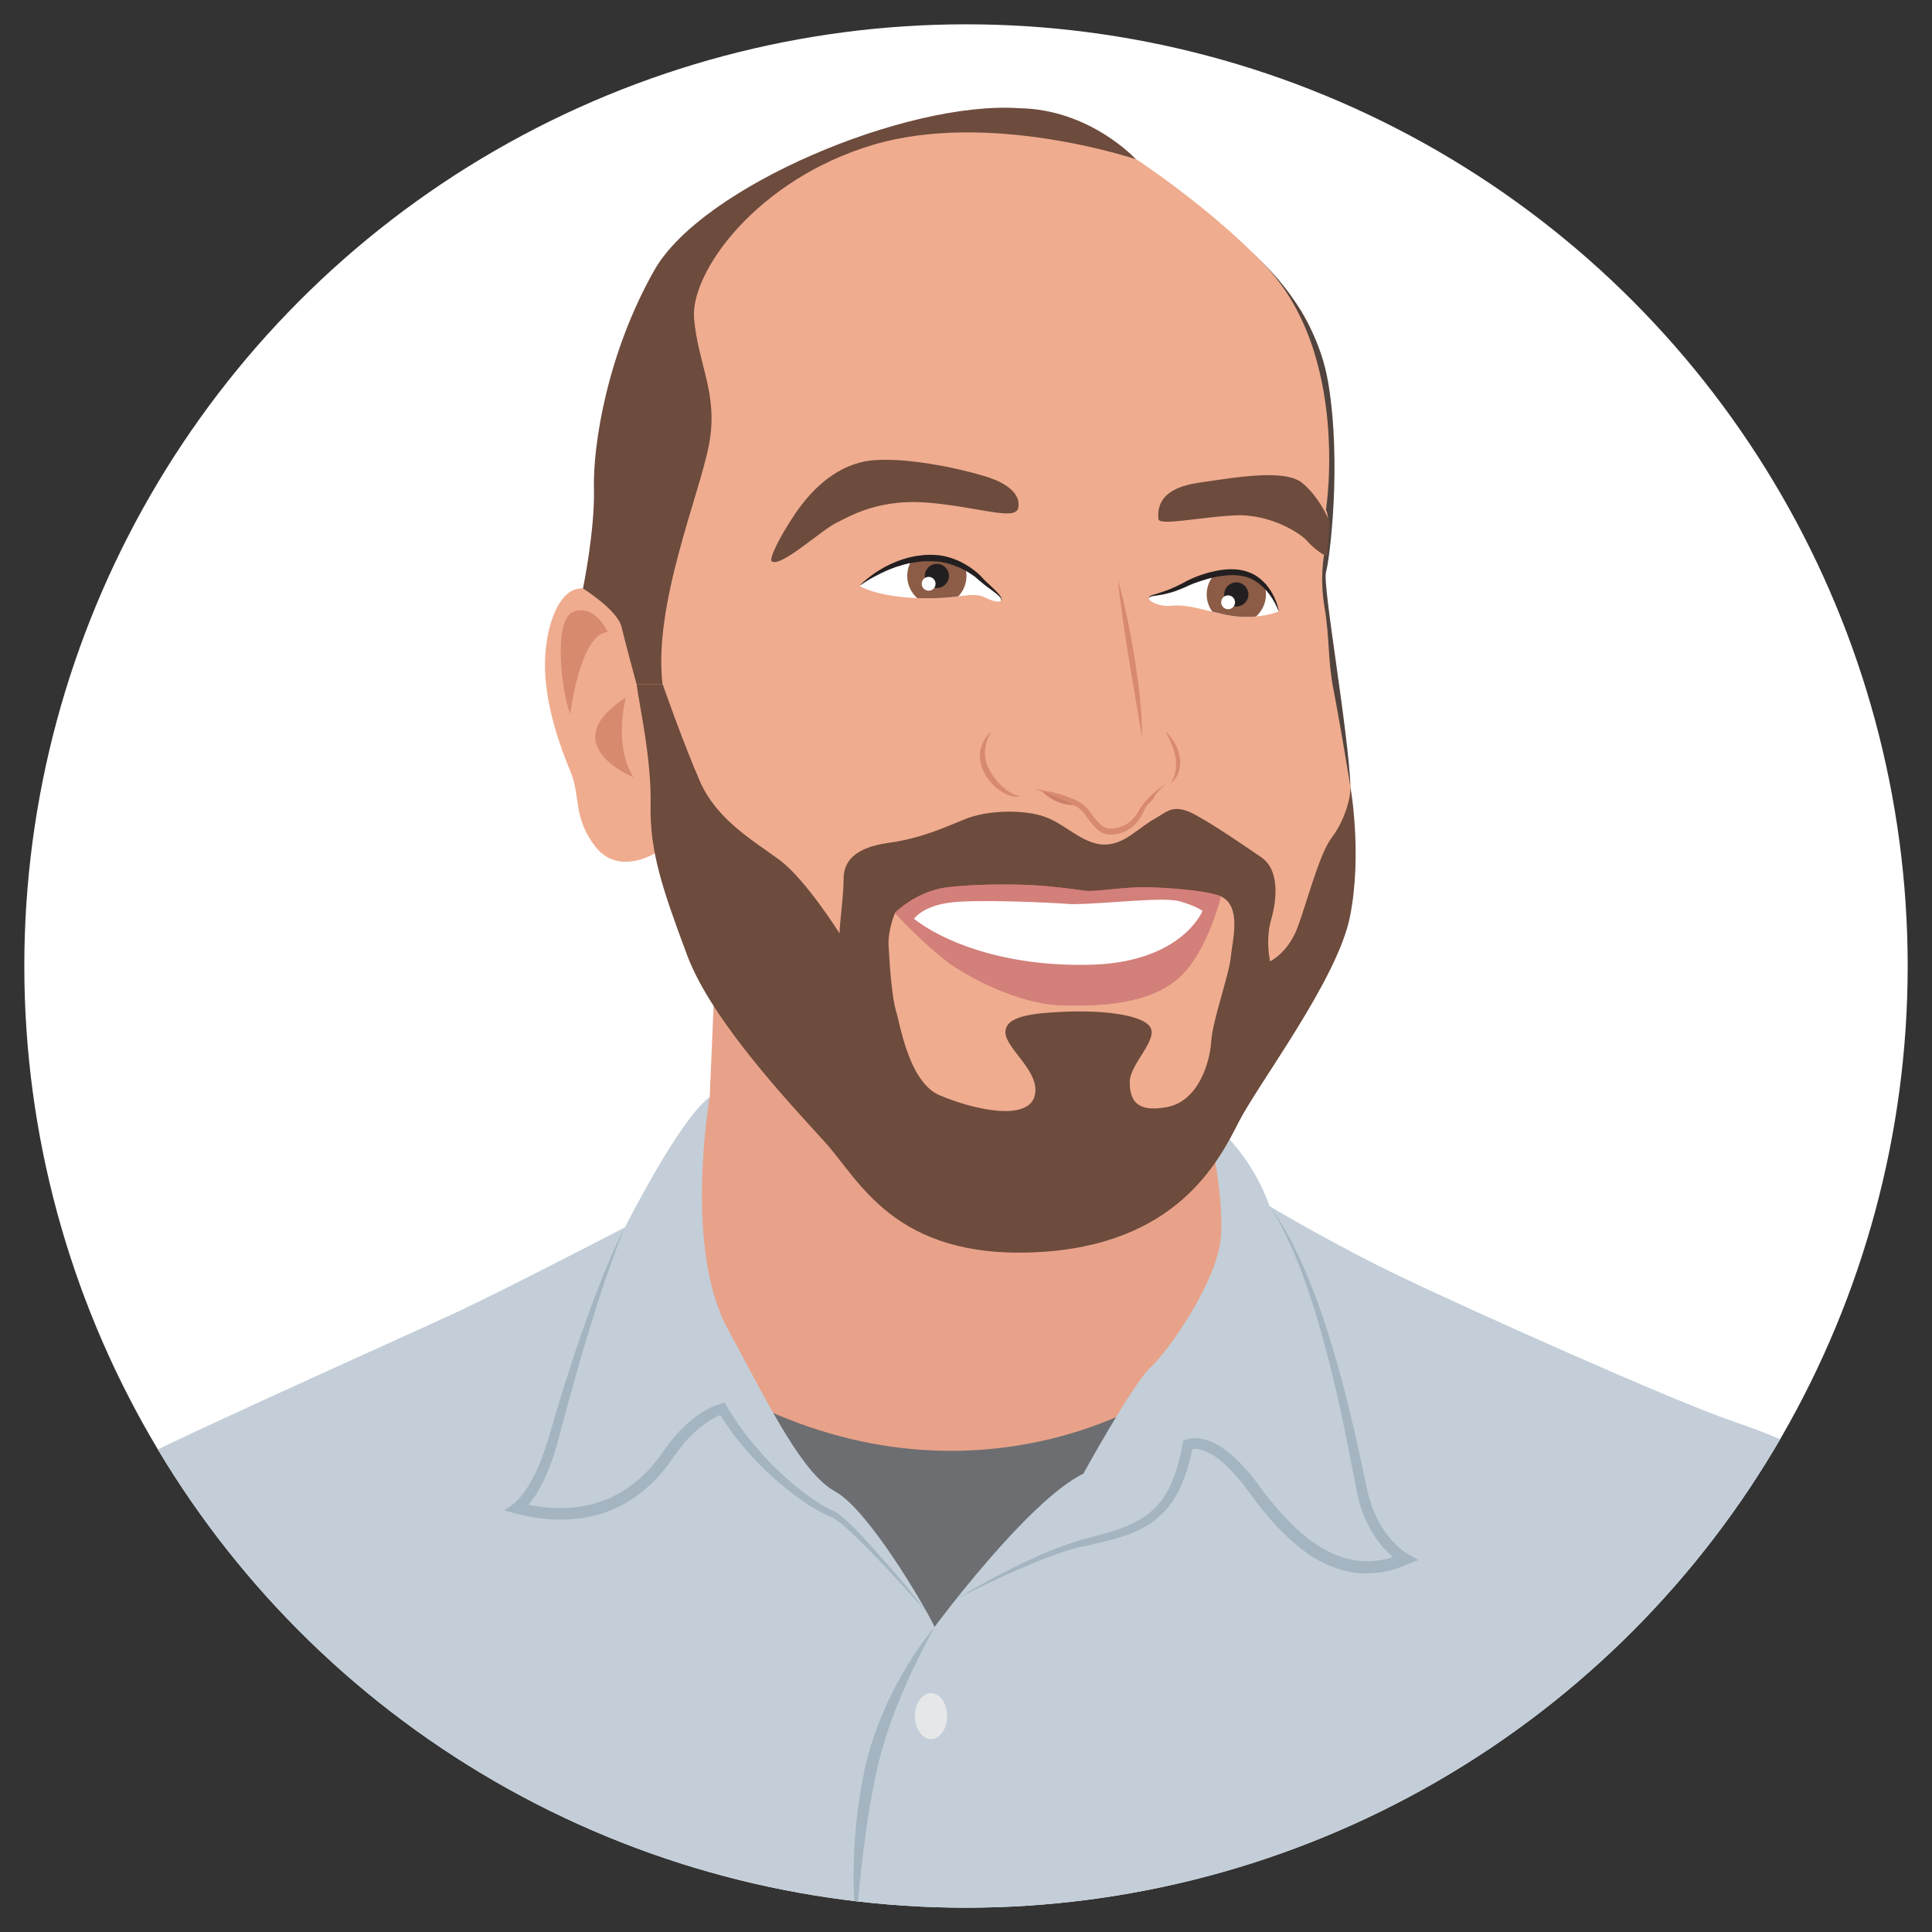 <?xml version="1.0" encoding="utf-8"?>
<!-- Generator: Adobe Illustrator 23.0.3, SVG Export Plug-In . SVG Version: 6.00 Build 0)  -->
<svg version="1.1" xmlns="http://www.w3.org/2000/svg" xmlns:xlink="http://www.w3.org/1999/xlink" x="0px" y="0px"
	 viewBox="0 0 1200 1200" style="enable-background:new 0 0 1200 1200;" xml:space="preserve">
<rect x="0" y="0" width="1200" height="1200" fill="#333333" stroke="none"/>
<style type="text/css">
	.st0{clip-path:url(#SVGID_2_);fill:#E8A289;}
	.st1{clip-path:url(#SVGID_2_);fill:#6D6E71;}
	.st2{clip-path:url(#SVGID_2_);fill:#C3CED8;}
	.st3{clip-path:url(#SVGID_2_);}
	.st4{fill:#A4B5C1;}
	.st5{clip-path:url(#SVGID_2_);fill:#E6E7E8;}
	.st6{clip-path:url(#SVGID_2_);fill:#EFAC8F;}
	.st7{clip-path:url(#SVGID_2_);fill:#FFFFFF;}
	.st8{clip-path:url(#SVGID_2_);fill:#CC7E69;}
	.st9{clip-path:url(#SVGID_2_);fill:#8C5C46;}
	.st10{clip-path:url(#SVGID_2_);fill:#231F20;}
	.st11{clip-path:url(#SVGID_2_);fill:#6D4B3D;}
	.st12{clip-path:url(#SVGID_2_);fill:#C6736B;}
	.st13{clip-path:url(#SVGID_2_);fill:#D37F7A;}
	.st14{clip-path:url(#SVGID_2_);fill:#51443E;}
	.st15{fill:#231F20;}
	.st16{fill:#D88A6F;}
	.st17{clip-path:url(#SVGID_2_);fill:#D88A6F;}
</style>
<g id="Layer_1">
</g>
<g id="Layer_4">
</g>
<g id="Layer_3">
</g>
<g id="Layer_2">
	<g>
		<defs>
			<circle id="SVGID_1_" cx="600" cy="600" r="584.9"/>
		</defs>
		<use xlink:href="#SVGID_1_"  style="overflow:visible;fill:#FFFFFF;"/>
		<clipPath id="SVGID_2_">
			<use xlink:href="#SVGID_1_"  style="overflow:visible;"/>
		</clipPath>
		<path class="st0" d="M440.8,681.4c0,0,2.5-56.6,3.1-74.7c0.6-18,95.2,95.2,105.2,100.8s70.3,38.6,81.5,36.7
			c11.2-1.9,43.3-11.2,57.6-16.3c14.3-5.1,62.8-27.1,62.8-27.1s10.2,21,12.1,22.8c1.9,1.9,12.4,68.4,11.2,98.3
			c-1.2,29.9-85.2,162.4-113.9,188.5c-28.6,26.1-99,45.4-128.9,19.9c-29.8-25.5-46.6-38.6-50.4-47.9c-3.7-9.3-70.3-168.6-70.3-168.6
			s11.2-61,11.8-64.7C423.4,745.5,440.8,681.4,440.8,681.4z"/>
		<path class="st1" d="M717.1,868c0,0-119.5,78.8-269.3-6.6c0,0,72.9,146.3,73.4,149.1s49.9,39.2,54.4,35.9
			c4.4-3.3,74.9-17.7,90.8-28.5C682.2,1007.3,717.1,868,717.1,868z"/>
		<path class="st2" d="M749.8,695.2c0,0,25.3,16.7,38.8,54c0,0,38.7,23.3,81.7,43.9s166.6,76.1,205.8,89.6
			c39.2,13.5,54.6,23.3,54.6,23.3s74.2,102.7,101.3,211.9c27.1,109.2,19.6,76.5,19.6,76.5H-59.8c0,0,22.4-92.4,37.3-131.6
			s86.8-141.9,95.2-149.3c8.4-7.5,182-84.9,211.9-98.9s103.6-52.3,103.6-52.3s33.6-66.9,52.6-80.9c0,0-16.2,93,10.9,143.4
			c27.1,50.4,46.7,90.5,67.2,101.7s56,71.9,61.6,84c0,0,57.9-78.4,92.4-95.2c0,0,30.8-56,42-66.3c11.2-10.3,41.1-53.2,43.4-80.3
			C760.6,741.7,749.8,695.2,749.8,695.2z"/>
		<g class="st3">
			<path class="st4" d="M576,1001.9c-10-11.3-20.2-22.5-30.6-33.4c-5.2-5.5-10.5-10.8-16-16c-2.7-2.6-5.5-5.1-8.4-7.3
				c-1.4-1.1-3-2.1-4.3-2.8l-0.5-0.2l-0.7-0.3l-1.4-0.6c-0.9-0.4-1.8-0.8-2.7-1.3c-7-3.5-13.3-7.9-19.4-12.5
				c-6.1-4.7-11.9-9.7-17.4-15c-5.5-5.4-10.7-11-15.5-17c-4.8-6-9.2-12.4-13.2-19l3.7,1.6l-0.4,0.1c-0.1,0-0.3,0.1-0.5,0.2
				c-0.3,0.1-0.6,0.2-1,0.4c-0.7,0.2-1.3,0.6-2,0.8c-1.3,0.6-2.6,1.3-3.9,2.1c-2.5,1.5-5,3.3-7.3,5.2c-4.6,3.8-8.8,8.2-12.5,13.1
				c-1.9,2.4-3.5,4.9-5.5,7.6l-1.4,2l-1.5,1.9c-1,1.3-2,2.6-3.1,3.8c-4.3,5-9.1,9.5-14.5,13.4c-2.6,2-5.5,3.7-8.3,5.4l-4.4,2.2
				l-1.1,0.6l-1.2,0.5l-2.3,0.9l-2.3,0.9c-0.8,0.3-1.6,0.5-2.4,0.8l-4.8,1.4l-4.9,1c-0.8,0.2-1.6,0.3-2.4,0.5l-2.5,0.3
				c-13.1,1.6-26.4,0.2-38.9-3.1l-7.3-2l6.2-4.3c0.1-0.1,0.5-0.4,0.8-0.7c0.3-0.3,0.6-0.6,0.9-0.9c0.6-0.6,1.2-1.3,1.8-2
				c0.6-0.7,1.1-1.4,1.7-2.1l1.6-2.2c2.1-3,4-6.3,5.7-9.7c3.4-6.8,6-14,8.3-21.3c4.4-14.9,8.8-30,13.7-44.9
				c4.8-14.9,9.9-29.7,15.5-44.4c5.5-14.7,11.6-29.1,18.6-43.2c-5.9,14.5-11.1,29.2-15.9,44.1c-2.4,7.4-4.7,14.9-7,22.4
				c-2.3,7.5-4.5,15-6.6,22.5l-6.3,22.6l-6.1,22.7c-2.1,7.7-4.8,15.2-8.2,22.5c-1.8,3.6-3.7,7.2-6,10.6l-1.8,2.5
				c-0.7,0.8-1.2,1.7-1.9,2.5c-0.7,0.8-1.4,1.6-2.1,2.4c-0.4,0.4-0.8,0.8-1.2,1.2c-0.4,0.4-0.8,0.7-1.5,1.2l-1.1-6.2
				c11.9,2.9,24.3,4.2,36.2,2.6l2.2-0.3c0.7-0.1,1.5-0.3,2.2-0.4l4.4-0.9l4.3-1.3c0.7-0.2,1.5-0.4,2.1-0.7l2.1-0.8l2.1-0.8l1-0.4
				l1-0.5l4-2c2.6-1.6,5.2-3.1,7.6-4.9c4.9-3.5,9.4-7.6,13.3-12.2c1.1-1.1,1.9-2.3,2.9-3.5l1.4-1.8l1.3-1.9c1.8-2.4,3.7-5.2,5.7-7.7
				c4-5.2,8.6-10,13.7-14.2c2.6-2.1,5.3-4,8.3-5.7c1.5-0.8,3-1.6,4.5-2.3c0.8-0.3,1.6-0.7,2.4-1c0.4-0.2,0.8-0.3,1.3-0.4
				c0.2-0.1,0.4-0.1,0.7-0.2c0.2-0.1,0.4-0.1,0.8-0.2l2.4-0.6l1.3,2.2c3.7,6.4,7.8,12.5,12.4,18.4c4.6,5.8,9.5,11.4,14.6,16.8
				c5.2,5.3,10.7,10.3,16.5,15l2.2,1.7l2.2,1.7c1.5,1.1,3,2.2,4.5,3.3c3,2.1,6.1,4.2,9.3,5.9c0.8,0.4,1.6,0.9,2.4,1.2l1.2,0.6
				l0.6,0.3l0.8,0.4c0.3,0.1,0.5,0.3,0.8,0.4l0.7,0.4c0.4,0.3,0.9,0.6,1.3,0.9l1.2,0.9l1.1,0.9c3,2.5,5.7,5.2,8.4,7.9
				c5.3,5.5,10.4,11.1,15.3,16.8C557.3,978.2,566.8,990,576,1001.9z"/>
		</g>
		<g class="st3">
			<path class="st4" d="M593.6,993.5c13.1-8,26.6-15.4,40.4-22.1c6.9-3.3,14-6.5,21.2-9.3c7.2-2.8,14.6-5.3,22.1-7.2
				c7.4-1.9,14.7-3.9,21.7-6.7c3.4-1.4,6.8-3,9.9-4.9c3.1-1.9,6-4.2,8.5-6.7c5.1-5.1,8.8-11.5,11.4-18.4c1.3-3.4,2.4-7,3.4-10.6
				c1-3.6,1.7-7.3,2.4-11l0.3-1.6l1.4-0.7c0.5-0.3,0.7-0.3,1.1-0.4c0.3-0.1,0.6-0.2,0.9-0.2c0.6-0.2,1.1-0.2,1.6-0.3
				c0.6-0.1,1.1-0.1,1.6-0.1c0.5,0,1.1,0,1.6,0c0.5,0,1,0,1.5,0.1l1.5,0.2c1,0.1,1.9,0.5,2.9,0.7c1,0.2,1.8,0.6,2.7,1l1.3,0.5
				l1.3,0.6c0.8,0.4,1.7,0.8,2.5,1.3l2.3,1.5c6.1,4.1,11.2,9.2,15.8,14.6c2.4,2.6,4.4,5.5,6.6,8.3c2.1,2.8,4,5.5,6.2,8.1
				c4.2,5.3,8.6,10.4,13.3,15.2c2.4,2.4,4.8,4.7,7.3,6.8c1.3,1.1,2.6,2.1,3.9,3.2c1.3,1,2.6,2,4,2.9c1.3,1,2.8,1.8,4.1,2.7
				c1.4,0.8,2.8,1.7,4.3,2.4c2.9,1.5,5.9,2.8,9,3.8c3.1,1,6.2,1.7,9.4,2.1c3.2,0.4,6.4,0.5,9.6,0.3c3.2-0.2,6.4-0.8,9.5-1.6
				c3.1-0.8,6.2-1.9,9.2-3.2l-0.2,6.5c-0.8-0.4-1.3-0.8-1.9-1.2c-0.6-0.4-1.1-0.8-1.7-1.2c-1.1-0.8-2.1-1.7-3.1-2.5
				c-1-0.9-1.9-1.8-2.9-2.7c-0.9-1-1.8-1.9-2.7-2.9c-3.4-4-6.3-8.4-8.7-13c-0.6-1.1-1.1-2.3-1.7-3.5c-0.5-1.2-1.1-2.4-1.5-3.6
				l-1.4-3.6c-0.4-1.2-0.7-2.5-1.1-3.7c-0.8-2.5-1.2-5-1.8-7.5c-0.5-2.5-0.9-4.9-1.4-7.3c-1.9-9.7-3.7-19.5-5.7-29.1
				c-2-9.7-4.1-19.4-6.4-29c-4.5-19.3-9.7-38.4-15.9-57.1c-3.2-9.4-6.6-18.6-10.6-27.7c-3.9-9.1-8.4-17.9-13.9-26.2
				c6,7.9,11.1,16.6,15.4,25.5c4.5,8.9,8.3,18.1,11.9,27.4c3.6,9.3,6.8,18.7,9.7,28.2c3,9.5,5.7,19.1,8.3,28.7
				c5,19.3,9.5,38.7,13.5,58.1c0.5,2.4,1,4.9,1.5,7.3c0.6,2.3,1,4.7,1.8,6.9c0.4,1.1,0.7,2.3,1.1,3.4l1.3,3.3
				c0.4,1.1,0.9,2.2,1.4,3.2c0.5,1.1,1,2.2,1.6,3.2c2.2,4.2,4.9,8.1,7.9,11.6c0.8,0.9,1.6,1.7,2.4,2.5c0.8,0.8,1.6,1.6,2.5,2.4
				c0.9,0.8,1.8,1.5,2.7,2.2c0.5,0.3,0.9,0.7,1.4,1c0.4,0.3,1,0.6,1.3,0.8l6.6,3.7l-6.9,2.8c-3.3,1.4-6.7,2.7-10.3,3.6
				c-3.5,0.9-7.1,1.6-10.8,1.8c-3.7,0.3-7.4,0.2-11-0.2c-3.7-0.5-7.2-1.3-10.7-2.4c-3.5-1.1-6.9-2.5-10.1-4.2
				c-3.2-1.6-6.3-3.5-9.3-5.6c-1.5-1-2.9-2.1-4.3-3.2c-1.4-1.1-2.8-2.2-4.1-3.4c-2.7-2.3-5.3-4.8-7.8-7.3c-5-5-9.5-10.4-13.8-15.9
				c-2.2-2.7-4.2-5.6-6.3-8.4c-2.1-2.7-4-5.4-6.2-7.9c-4.3-5.1-8.9-9.9-14.2-13.6l-2-1.3c-0.7-0.4-1.4-0.8-2.1-1.1l-1-0.6l-1.1-0.4
				c-0.7-0.3-1.4-0.6-2.1-0.8c-0.7-0.2-1.4-0.5-2.1-0.6l-1.1-0.2c-0.4,0-0.7-0.1-1-0.1c-0.3,0-0.7-0.1-1,0c-0.3,0-0.7,0-1,0.1
				c-0.3,0.1-0.6,0.1-0.9,0.2c-0.1,0-0.3,0.1-0.4,0.1c-0.1,0-0.3,0.1-0.1,0l1.7-2.3c-1.5,7.7-3.4,15.3-6.5,22.7
				c-3,7.3-7.3,14.5-13.2,20.1c-2.9,2.8-6.2,5.3-9.7,7.3c-3.5,2-7.1,3.7-10.8,5c-7.4,2.7-15,4.5-22.5,6.2c-1.9,0.4-3.7,0.9-5.5,1.3
				L670,961l-2.7,0.8c-3.7,1-7.2,2.3-10.9,3.5c-7.2,2.5-14.3,5.4-21.3,8.4c-7,3-14,6.2-20.9,9.5
				C607.3,986.5,600.4,989.9,593.6,993.5z"/>
		</g>
		<g class="st3">
			<path class="st4" d="M580.5,1010.5c-7.8,14.2-14.9,28.6-21,43.3c-6.2,14.7-11.3,29.8-14.8,45.2c-3.4,15.6-6,31.3-8,47.3
				c-2.1,15.9-3.6,31.9-5,48c-1.8-16.1-1.8-32.4-0.9-48.6c0.9-16.2,3.1-32.4,6.6-48.3c3.7-16,9.5-31.5,16.8-46
				C561.5,1036.9,570.1,1023,580.5,1010.5z"/>
		</g>
		<ellipse class="st5" cx="578.3" cy="1065.9" rx="10" ry="14.3"/>
		<g class="st3">
			<path class="st4" d="M72.7,913.5c-2.2,23.9-4,47.7-4.7,71.5c-0.3,11.9-0.4,23.8,0.3,35.6c0.2,2.9,0.3,5.9,0.6,8.8l0.4,4.4
				c0.1,1.5,0.2,2.9,0.5,4.4l1.2,8.7l1.4,9c1.6,12,2.6,24,3.1,36c0.5,12,0.6,24.1,0.1,36.1c-0.1,3-0.3,6-0.4,9l-0.2,4.5
				c-0.1,1.5-0.2,3-0.4,4.5c-0.3,3-0.5,6-0.8,9c-0.3,3-0.6,6-1.1,9c-0.5,3-0.8,6-1.4,8.9c-0.5,3-1,5.9-1.7,8.9l-1,4.4
				c-0.4,1.5-0.8,2.9-1.2,4.4c-0.7,2.9-1.8,5.7-2.8,8.5c0.6-3,1.4-5.8,1.7-8.8c0.2-1.5,0.5-2.9,0.7-4.4l0.5-4.4
				c0.7-5.9,1.2-11.9,1.5-17.8c0.2-3,0.3-5.9,0.4-8.9c0.2-3,0.2-5.9,0.2-8.9l0.1-4.5l0-4.5c0-3,0-5.9,0-8.9
				c-0.1-5.9-0.3-11.9-0.4-17.8l-0.4-8.9c-0.1-3-0.4-5.9-0.5-8.9c-0.2-3-0.4-5.9-0.6-8.9c-0.2-3-0.5-5.9-0.8-8.9
				c-0.3-2.9-0.5-5.9-0.9-8.8l-1.1-8.8l-1.3-8.8l-1.2-9.1c-0.2-1.5-0.3-3-0.4-4.5l-0.3-4.5c-0.3-3-0.3-6.1-0.4-9.1l-0.1-4.5
				c0-1.5,0-3,0-4.5c0-3,0-6,0.1-9l0.3-9l0.6-9c0.9-12,2.3-23.9,4-35.8C68,937,70,925.1,72.7,913.5z"/>
		</g>
		<g class="st3">
			<path class="st4" d="M1130.7,906c-2.4,11.9-4.7,23.8-6.7,35.7c-1,6-2,11.9-2.9,17.9c-0.9,6-1.8,11.9-2.5,17.9
				c-1.4,12-2.9,23.9-3.6,36c-0.8,12-1.1,24-1.4,36.1c-0.4,24.2-0.3,48.4-1.7,72.8c-1.4,24.3-4.5,48.7-11.6,72
				c4-24,5.5-48.1,5.8-72.2c0.3-24.1-0.4-48.4,0-72.7c0.3-12.2,0.7-24.3,1.8-36.5l0.9-9.1l1.1-9.1c0.8-6,1.7-12.1,2.8-18.1
				c2.1-12,4.7-23.9,7.6-35.7C1123.5,929.2,1126.7,917.5,1130.7,906z"/>
		</g>
		<path class="st6" d="M789.3,649.6c-34.8,57.2-90.2,80.9-142.5,87.1c-33.8,4-112-50.1-120.7-72.2c-15.5-39.2-59.7-76-76.5-108.9
			c-16.8-32.9-42.8-25.6-42.8-25.6s-22.5,14.1-36.8-3.9c-14.3-18.1-9.3-31.7-15.6-46.7c-6.2-14.9-15.5-40.1-15.9-65
			c-0.3-24.9,8.7-50.1,23.7-48.9c14.9,1.3,22.7-24.9,25.8-31.4c3.1-6.5,14.6-78.1,14.6-78.1s12.1-87.7,33.6-107.6
			c21.5-19.9,92.4-72.2,173-75.3c50.2-1.8,96.5,25.8,96.5,25.8s72.5,47.3,102.1,93.4c21.5,33.5,20.9,96.5,18.4,131.9
			c-0.7,9.3-1.4,16.7-1.9,21.1c-0.2,1.9-0.4,3.3-0.5,4c-1.3,9.5-0.6,24.6,1.4,36.7c2,12.1,13,86.5,13.7,102.1
			C839.4,503.7,824.1,592.4,789.3,649.6z"/>
		<path class="st7" d="M612.5,371.4c-4.8-2.5-9.5-2-17.3-1c-1.6,0.2-3.3,0.4-5.1,0.6c-4.5,0.5-12,0.8-20.4,0.5
			c-12.1-0.5-26.2-2.4-35.8-7.5c0,0,13.6-12.4,32.6-16.3c4-0.8,8.2-1.3,12.6-1.2c7.7,0,14.9,2.7,20.3,5.8c4.6,2.5,8,5.4,9.5,7.1
			c3.5,3.7,11.4,9.1,12.8,12.1C623.2,374.4,618.3,374.4,612.5,371.4z"/>
		<path class="st8" d="M646.7,491c0,0,17,4.6,23.3,8.8C670,499.8,657.6,502.3,646.7,491z"/>
		<path class="st8" d="M710,501.4c0,0,5.9-7.7,8.7-10.2C718.7,491.1,716.7,498,710,501.4z"/>
		<path class="st7" d="M794.2,379.8c0,0-5.3,2.3-14.1,3.1c-5.9,0.6-13.4,0.4-21.9-1.7c-1.9-0.5-3.7-0.9-5.3-1.3
			c-16-3.9-19-4.2-26.2-3.6c-8,0.7-18.6-5.1-10-6.8c9.6-2,14.9-4.4,20.5-7.2c2.9-1.4,9.7-4.3,17.4-5.9c7.5-1.6,15.8-1.9,22.5,1.3
			c3.4,1.6,6.1,3.8,8.3,6.2C792.3,371,794.2,379.8,794.2,379.8z"/>
		<path class="st9" d="M600.3,357.7c0,4.9-1.9,9.4-5.1,12.7c-1.6,0.2-3.3,0.4-5.1,0.6c-4.5,0.5-12,0.8-20.4,0.5
			c-3.8-3.4-6.2-8.3-6.2-13.8c0-3.7,1.1-7.2,3-10.1c4-0.8,8.2-1.3,12.6-1.2c7.7,0,14.9,2.7,20.3,5.8
			C600,354,600.3,355.8,600.3,357.7z"/>
		<circle class="st10" cx="581.9" cy="357.7" r="7.5"/>
		<circle class="st7" cx="576.8" cy="362.6" r="4.3"/>
		<path class="st9" d="M786.3,369.2c0,5.5-2.4,10.3-6.1,13.7c-5.9,0.6-13.4,0.4-21.9-1.7c-1.9-0.5-3.7-0.9-5.3-1.3
			c-2.2-3-3.5-6.7-3.5-10.7c0-5,2-9.5,5.2-12.8c7.5-1.6,15.8-1.9,22.5,1.3c3.4,1.6,6.1,3.8,8.3,6.2
			C786,365.5,786.3,367.3,786.3,369.2z"/>
		<circle class="st10" cx="767.9" cy="369.2" r="7.5"/>
		<circle class="st7" cx="762.8" cy="374.1" r="4.3"/>
		<path class="st11" d="M838.7,488.2c0.6,7.1-3.7,21.8-11.5,32c-7.8,10.3-15.3,39.8-21.2,55.7c-5.9,15.9-17.1,21.2-17.1,21.2
			s-3.1-12.7,0.6-25.8c3.7-13.1,5.3-31.1-6.2-38.9c-11.5-7.8-27.1-18.7-40.5-26.1c-13.4-7.5-17.7-2.3-24,1.3
			c-6.6,3.7-11.2,7.5-11.2,7.5c-3.4,1.9-13.4,11.8-26.1,9c-12.8-2.8-21.8-14-35.5-17.7c-13.7-3.7-33.6-2.8-46.1,2.2
			c-12.5,5-27.4,12.1-47.9,14.9c-20.5,2.8-28,11.2-28,22.1c0,10.9-2.8,30.5-2.5,34.2c0,0-20.9-33.3-37-45.4
			c-16.2-12.1-39.2-24.9-49.8-49.2S411.6,425,411.6,425h-16.2c1.6,12.8,9.3,46.1,8.7,75c-0.6,28.9,7.5,52.6,22.7,93.3
			c15.2,40.8,64.4,92.7,85.6,116.1c21.2,23.3,42.9,72.5,130.7,68.4c87.7-4,113.9-56.6,126.3-80.9c12.4-24.3,61.3-88.4,69.1-127.6
			C846.3,530.2,838.7,488.2,838.7,488.2z M764.4,595c-1.2,11.2-11.2,38.5-12.1,52c-0.9,13.5-8.2,36.9-27.3,40.6
			c-19.2,3.7-23.3-4.4-23.3-15.6s18.4-26.6,12.4-34.5c-6.1-7.9-32-10-52.7-9.1s-37.3,2.8-36.9,13.1c0.5,10.3,22.6,24.7,18,39.7
			c-4.7,14.9-36.4,8.6-58.9-0.9c-19.1-8.2-24.5-44.1-27.1-52.5c-2.6-8.4-4.1-30.8-4.6-40.7c-0.4-9.9,4-20,4-20l90.3,7.7
			c14.5,0,99.2-24.3,112.2-18C771.4,563,765.5,583.8,764.4,595z"/>
		<path class="st12" d="M675.7,553.4c9.1,0,24-2.6,36.6-2.3c12.6,0.2,36.9,1.9,46,5.6c0,0-8.4,34.8-26.1,50.6
			c-17.7,15.9-47.6,18-73.5,17c-25.9-0.9-57.4-17-71.6-28S555.8,567,555.8,567s13.3-13.6,32.7-15.9c19.4-2.3,46.4-2.1,61.4-0.7
			S668.9,552.7,675.7,553.4z"/>
		<path class="st13" d="M675.7,553.4c9.1,0,24-2.6,36.6-2.3c12.6,0.2,36.9,1.9,46,5.6c0,0-8.4,34.8-26.1,50.6
			c-17.7,15.9-47.6,18-73.5,17c-25.9-0.9-57.4-17-71.6-28S555.8,567,555.8,567s13.3-13.6,32.7-15.9c19.4-2.3,46.4-2.1,61.4-0.7
			S668.9,552.7,675.7,553.4z"/>
		<path class="st7" d="M665.7,561.6c23.1-0.2,56.9-4.9,67.7-1.6s13.5,5.8,13.5,5.8s-12.6,31.7-68.8,33.4
			c-56.2,1.6-94-15.6-110.4-28.5c0,0,5.1-7.7,21.7-10C605.9,558.3,654.5,560.7,665.7,561.6z"/>
		<path class="st11" d="M395.4,425c0,0-6.8-24.9-9.3-35.5s-24-24-24-24s7.5-36.1,6.8-62.5c-0.6-26.4,8.1-83.4,37.6-135.3
			c29.6-52,156.8-105.2,226.2-100.5c44.5,0.6,72.8,31.7,72.8,31.7s-90.5-30.5-163-9s-113.9,79.3-111.4,108s15.2,46.7,9.3,78.1
			s-34.8,99.5-28.9,149H395.4z"/>
		<path class="st14" d="M838.7,488.2c0,0-6.7-40.9-10.4-59.6c-3.7-18.7-2.3-31.7-5.6-51.3c-3.3-19.6,0-34.1,0-34.1
			s4.7-18.2,0.9-26.6c0,0,16.8-106.9-47.1-160.5c0,0,40.1,31.3,48.5,81.7s0.9,109.6-1.4,117.6C821.3,363.3,837.9,456.3,838.7,488.2z
			"/>
		<path class="st11" d="M826,324.3c-0.7,9.3-1.4,16.7-1.9,21.1c-4.4-1.6-10.1-6.9-12.2-9.4c-3.5-4.2-22.4-17-45-15.9
			c-22.6,1.2-47.5,6.8-47.4,2.1c-0.7-8.6,2.3-19.1,25.2-22.4s53-8.6,63.9,0C815.4,305.1,822,314.8,826,324.3z"/>
		<path class="st11" d="M632.3,316.1c1.9-7.2-3.3-15.2-21.2-20.5c-18-5.4-49.5-11.7-69.8-9.6c-20.3,2.1-36.4,16.8-47.4,33.1
			c-11,16.3-16.3,28.5-14.5,29.6c5.8,3.7,30.3-19.1,40.1-24c9.8-4.9,27.5-15.2,58.1-12.4S629.3,323.1,632.3,316.1z"/>
		<g class="st3">
			<path class="st15" d="M533.8,363.9c3-3.1,6.4-5.8,9.9-8.2c3.6-2.4,7.4-4.5,11.4-6.2c4-1.7,8.2-3.1,12.5-3.9
				c1.1-0.2,2.2-0.4,3.3-0.5l3.3-0.4l3.3-0.1l1.6,0l1.7,0.1c4.5,0.2,8.9,1.3,13,3c2.1,0.8,4,1.8,5.9,2.9c1.9,1.1,3.7,2.3,5.5,3.7
				c1.7,1.4,3.4,2.8,4.9,4.5c1.3,1.5,2.9,3,4.5,4.4c1.5,1.5,3.1,2.9,4.6,4.5c0.7,0.8,1.5,1.6,2.1,2.5c0.3,0.5,0.6,1,0.7,1.5
				c0.2,0.5,0.2,1.2-0.3,1.6c0.3-0.4,0.2-1,0-1.5c-0.2-0.5-0.6-0.9-0.9-1.2c-0.7-0.8-1.5-1.4-2.3-2.1c-1.7-1.3-3.4-2.6-5.1-3.8
				c-1.7-1.3-3.4-2.6-5.1-4.1c-1.5-1.4-3.1-2.7-4.8-3.8c-3.4-2.3-7.1-4.3-11-5.6c-3.8-1.4-7.8-2.4-11.9-2.5l-1.5-0.1l-1.6,0l-3.1,0
				c-2.1,0.2-4.1,0.3-6.2,0.7c-1,0.2-2.1,0.3-3.1,0.5l-3,0.7c-1,0.2-2,0.6-3,0.9c-0.5,0.2-1,0.3-1.5,0.4l-1.5,0.5
				c-3.9,1.4-7.8,3.1-11.5,5.1C540.9,359.2,537.3,361.5,533.8,363.9z"/>
		</g>
		<g class="st3">
			<path class="st15" d="M713.8,372.1c-0.1-0.2-0.2-0.5-0.2-0.7c0-0.3,0.1-0.5,0.3-0.7c0.4-0.4,0.8-0.7,1.3-0.9c1-0.4,2-0.6,2.9-0.9
				c1.9-0.6,3.8-1.2,5.7-1.9c3.8-1.3,7.3-3,10.8-4.8c7.1-4,15-6.7,23.2-8.1c4.1-0.6,8.3-0.8,12.6-0.1c4.2,0.7,8.4,2.4,11.7,5
				l0.6,0.5l0.6,0.5l1.2,1.1c0.8,0.7,1.5,1.5,2.2,2.3c1.3,1.6,2.5,3.3,3.5,5.1c2,3.6,3.5,7.5,4.1,11.5c-1.4-3.8-3.3-7.3-5.6-10.5
				c-2.3-3.2-5.1-6-8.3-8.1c-6.3-4.4-14.3-4.8-22-3.6c-3.9,0.5-7.7,1.5-11.4,2.7c-1.9,0.6-3.8,1.2-5.6,1.9c-1.8,0.7-3.6,1.5-5.5,2.4
				c-1.9,0.8-3.8,1.6-5.7,2.3c-1.9,0.7-3.9,1.2-5.9,1.7c-2,0.5-4,0.8-6,1.1c-1,0.2-2,0.2-2.9,0.5c-0.5,0.1-0.9,0.3-1.3,0.6
				C713.7,371.1,713.6,371.6,713.8,372.1z"/>
		</g>
		<g class="st3">
			<path class="st16" d="M615.7,454.3c-1.1,2-2,4-2.7,6.1c-0.7,2.1-1.1,4.2-1.2,6.3c-0.1,1,0,2.1,0,3.1c0.2,1,0.3,2,0.6,3
				c0.2,1,0.6,2,1,2.9c0.5,1,0.8,2,1.4,2.9c1,1.9,2.2,3.7,3.5,5.3c1.3,1.7,2.8,3.2,4.4,4.7c1.6,1.4,3.3,2.8,5.2,3.8
				c1.9,1.1,3.9,1.9,6.2,2.2c-2.2,0.6-4.7,0.2-6.9-0.5c-2.2-0.7-4.4-1.8-6.3-3.2c-1.9-1.3-3.7-2.9-5.3-4.7c-1.6-1.8-3-3.7-4.1-5.9
				c-2.3-4.1-3.5-9.3-2.6-14C609.9,461.6,612.3,457.3,615.7,454.3z"/>
		</g>
		<g class="st3">
			<path class="st16" d="M642.3,490c4.3,0.5,8.5,1.4,12.8,2.4c4.2,1.1,8.4,2.4,12.4,4.3c2,0.9,4,2,5.8,3.5c0.9,0.7,1.8,1.6,2.6,2.6
				l1.9,2.6c1.3,1.7,2.6,3.4,4,4.9c1.4,1.5,2.9,2.8,4.5,3.6c0.8,0.4,1.6,0.6,2.5,0.7c0.4,0.1,0.9,0,1.3,0.1c0.5,0,1,0,1.5-0.1
				c2-0.2,3.9-0.7,5.7-1.5c1.8-0.8,3.5-1.8,5-3.1c1.5-1.3,2.8-2.9,3.9-4.6c1-1.6,2.1-3.8,3.5-5.5c1.3-1.8,2.8-3.5,4.3-5
				c3.1-3.1,6.6-5.6,10.1-8.2c-2.9,3.2-6.1,6.1-8.7,9.4c-1.3,1.6-2.6,3.4-3.6,5.2c-0.3,0.4-0.5,0.9-0.8,1.4
				c-0.3,0.5-0.5,0.9-0.7,1.4c-0.4,0.9-1,1.9-1.5,2.9c-2.2,4-5.7,7.4-9.9,9.4c-2.1,1-4.4,1.6-6.7,1.9c-2.2,0.3-5,0.2-7.3-0.9
				c-2.3-1.1-4-2.8-5.6-4.5c-1.5-1.7-2.8-3.4-4.1-5.2l-1.9-2.7c-0.5-0.7-1.2-1.4-1.9-2c-1.5-1.3-3.3-2.4-5.1-3.4
				c-3.7-2-7.6-3.6-11.6-5.1C650.5,492.6,646.5,491.3,642.3,490z"/>
		</g>
		<g class="st3">
			<path class="st16" d="M724,454.3c2.2,2,4,4.4,5.5,7c1.5,2.6,2.7,5.5,3.2,8.5c0.5,3.1,0.4,6.3-0.5,9.2c-0.4,1.5-1.1,2.9-1.9,4.2
				c-0.9,1.3-1.9,2.4-3.2,3.2c1.8-2.4,2.6-5.1,3.1-7.9c0.4-2.7,0.3-5.6-0.1-8.3c-0.5-2.7-1.4-5.4-2.4-8.1
				C726.5,459.6,725.3,456.9,724,454.3z"/>
		</g>
		<g class="st3">
			<path class="st16" d="M694.4,360.1c2.3,8,4.1,16,5.8,24.1c0.9,4,1.6,8.1,2.4,12.1c0.7,4.1,1.4,8.1,2.1,12.2
				c0.6,4.1,1.2,8.2,1.8,12.2l0.8,6.1c0.3,2,0.5,4.1,0.7,6.2c0.8,8.2,1.5,16.5,1.3,24.8c-1.3-8.2-2.8-16.2-4.1-24.4l-2.1-12.2
				l-2-12.2l-1.9-12.2c-0.6-4.1-1.2-8.1-1.8-12.2C696.2,376.5,695.1,368.3,694.4,360.1z"/>
		</g>
		<path class="st17" d="M377.5,392.6c0,0-7.5-17.3-21-12.8c-13.5,4.4-7.5,51.6-2.3,63.7C354.2,443.5,360.2,393.6,377.5,392.6z"/>
		<path class="st17" d="M388.7,433.2c0,0-7.9,29.9,4.7,49.5C393.4,482.7,343.4,462.7,388.7,433.2z"/>
	</g>
</g>
</svg>
